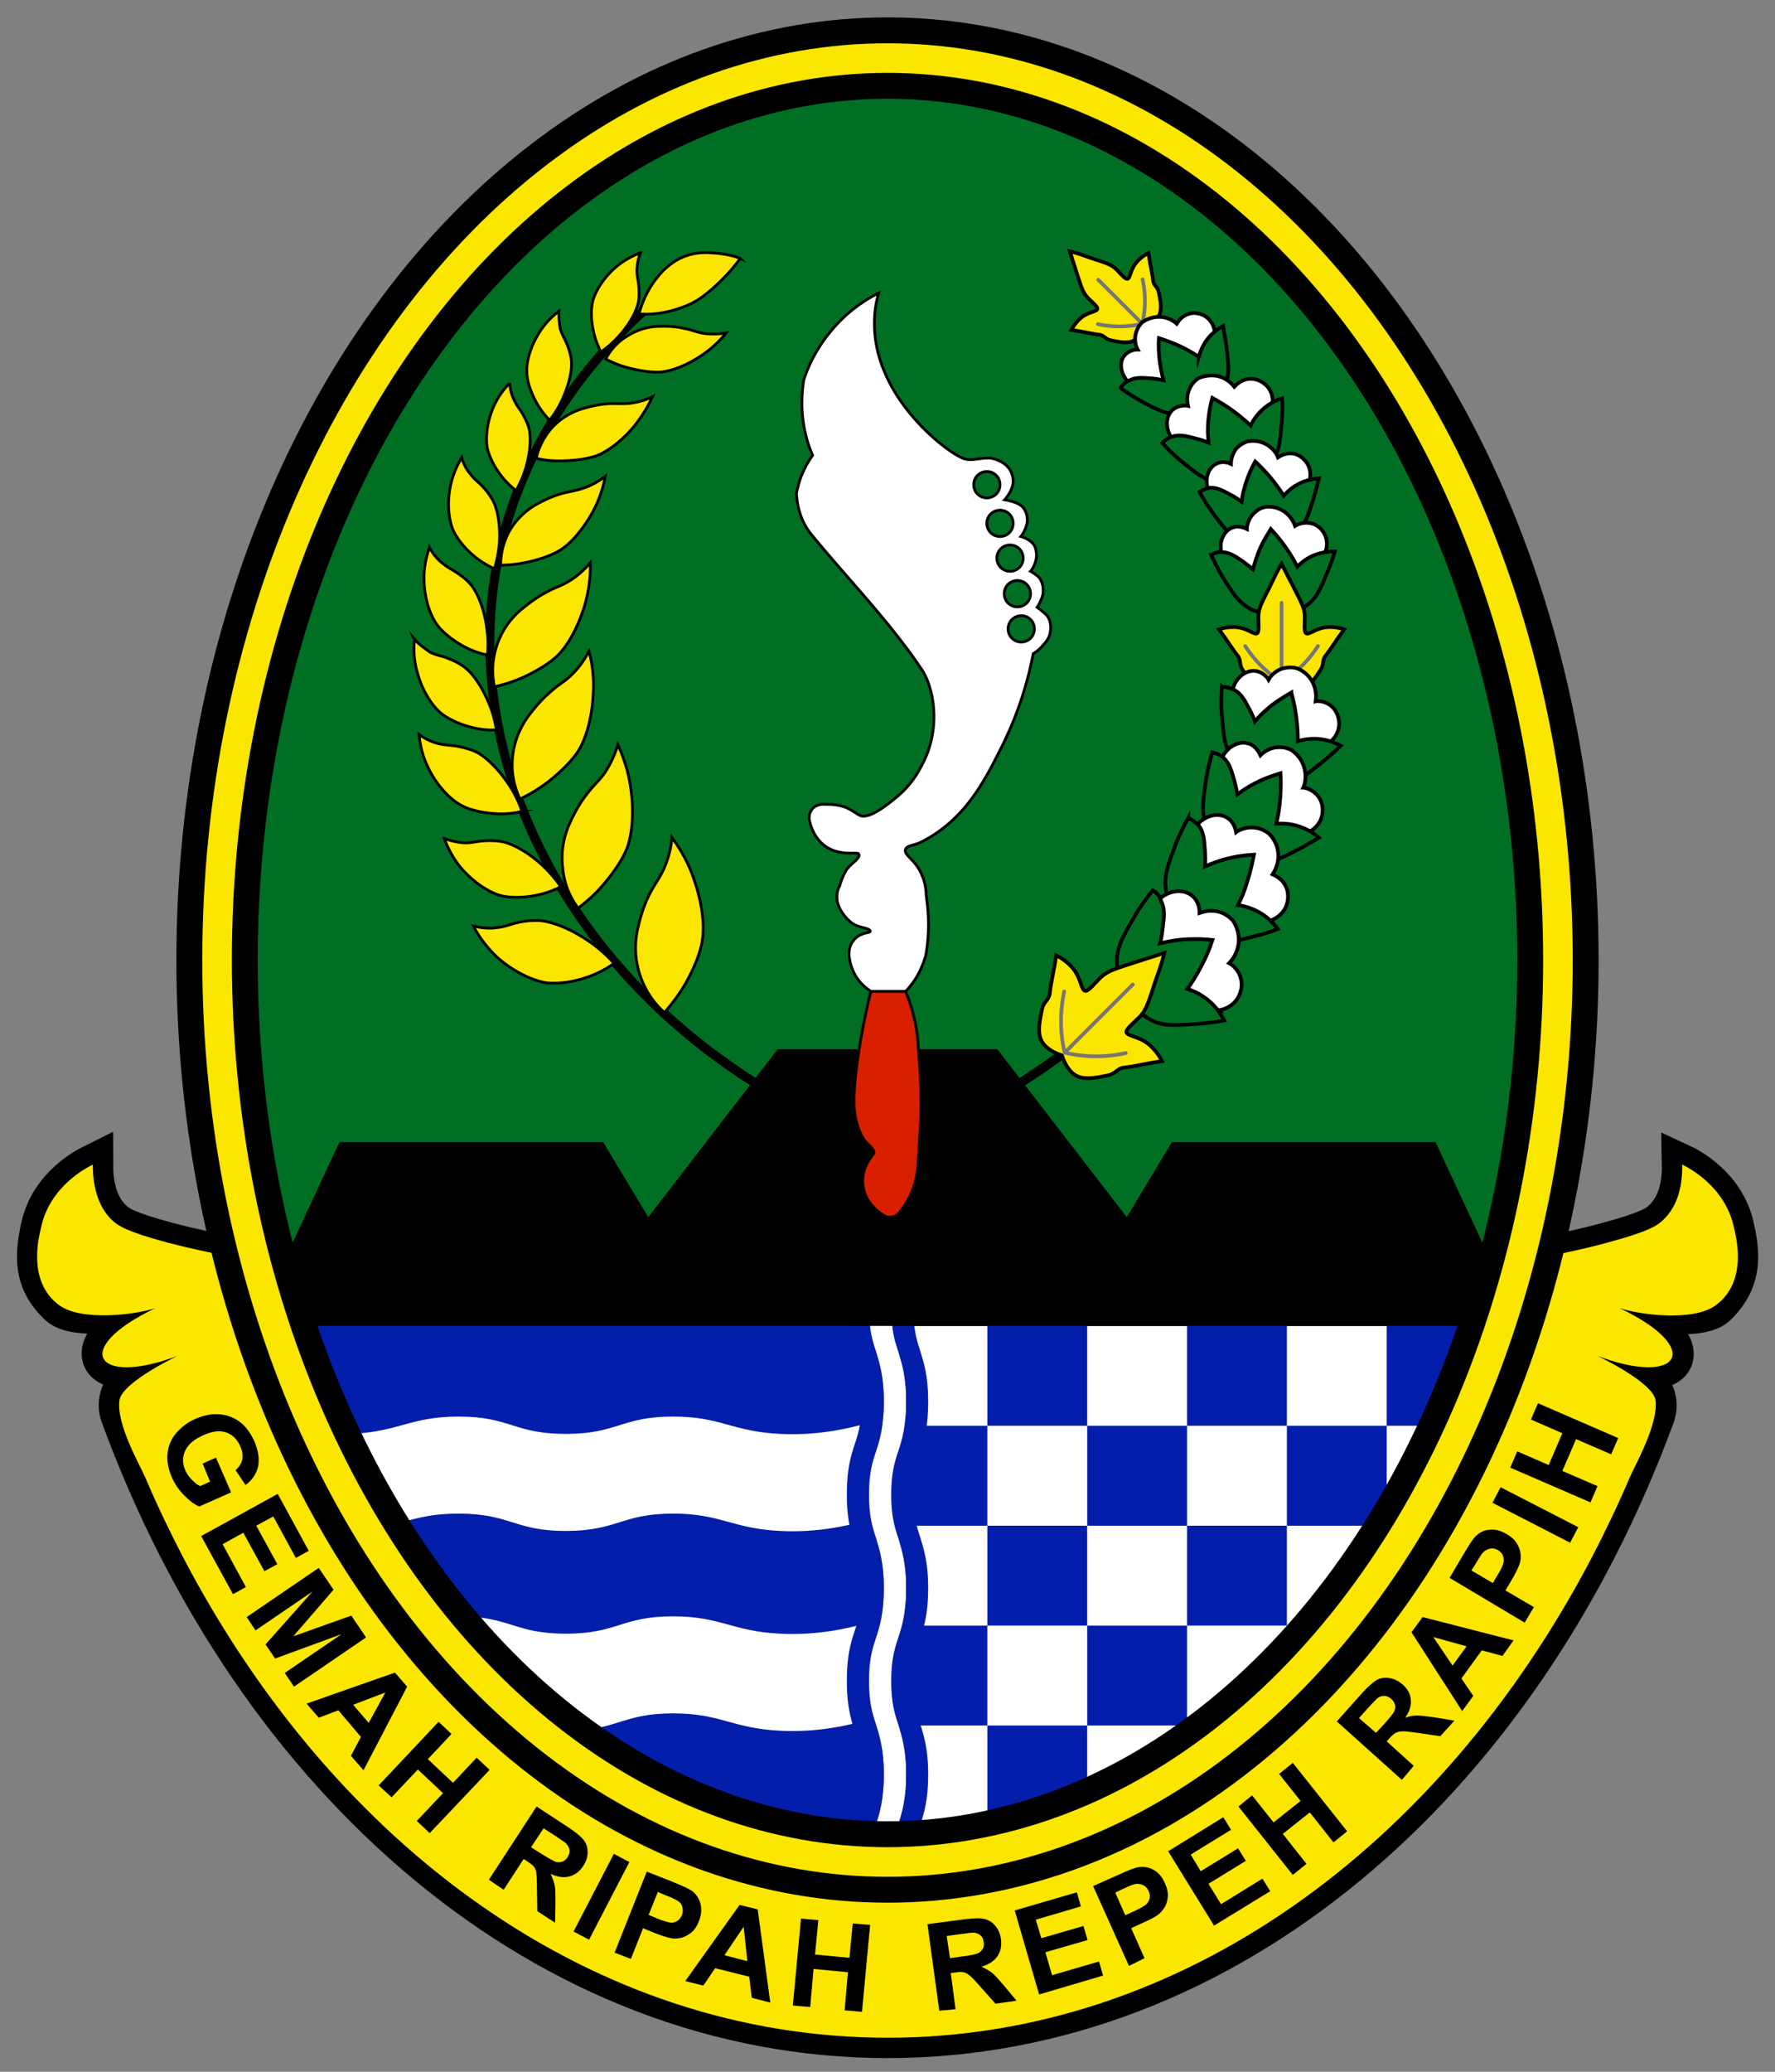 <svg version="1.1" id="Layer_1" xmlns="http://www.w3.org/2000/svg" xmlns:xlink="http://www.w3.org/1999/xlink" x="0" y="0" viewBox="0 0 480 560" style="enable-background:new 0 0 480 560" xml:space="preserve"><rect x="0" y="0" width="480" height="560" fill="#808080" stroke="none"/><style>.st0{fill:none}.st6{fill:#021eaa}.st7{fill:#fff}.st12,.st13,.st14{stroke:#000;stroke-miterlimit:10}.st12{fill:none;stroke-width:2.5}.st13,.st14{fill:#fbe600}.st14{fill:none;stroke:#767676;stroke-linecap:round}.st15,.st16,.st18{fill:#fff;stroke:#000;stroke-miterlimit:10}.st16,.st18{fill:#006f23}.st18{fill:#fbe600;stroke-width:.75}</style><path class="st0" d="M0 0h480v560H0z"/><path d="M468.9 331.8c-2.4-11.3-12.7-16.4-14-17 .1 5-.9 11.1-5.3 15.1-1.5 1.4-3.8 3-15 6-6.2 1.7-11.5 2.8-15.6 3.5-25.1 99.6-95.7 171.4-179 171.4S86.1 439 61 339.4c-4.1-.8-9.5-1.9-15.6-3.5-11.2-3-13.5-4.6-15-6-4.3-4-5.3-10.1-5.3-15.1-1.4.7-11.6 5.7-14 17-1.5 7.2-2.3 14.3 4.9 21 5.5 5.1 28.8-.3 26 .8-22.4 9.1-17.4 22.7 6 12.9 1-.4-6.2 3.2-11.6 6.2-3.5 1.9-5.1 6.2-3.7 9.9C69.1 481.9 148.2 550.8 240 550.8S410.9 482 447.4 382.7c1.4-3.8-.2-8-3.7-9.9-5.5-3-12.7-6.7-11.6-6.2 23.4 9.9 28.4-3.8 6-12.9-2.8-1.1 20.5 4.4 26-.8 7.1-6.9 6.4-13.9 4.8-21.1z" style="stroke:#000;stroke-width:11;stroke-miterlimit:10"/><path d="M468.9 331.8c-2.4-11.3-12.7-16.4-14-17 .1 5-.9 11.1-5.3 15.1-1.5 1.4-3.8 3-15 6-6.2 1.7-11.5 2.8-15.6 3.5-25.1 99.6-95.7 171.4-179 171.4S86.1 439 61 339.4c-4.1-.8-9.5-1.9-15.6-3.5-11.2-3-13.5-4.6-15-6-4.3-4-5.3-10.1-5.3-15.1-1.4.7-11.6 5.7-14 17-.5 2.3-3.9 14.5 4.9 21 6.1 4.4 20.5 2.6 26 .8-23.1 11-16.1 21.3 6 12.9 0 0-15 7.1-15.7 12-.9 6.5 5.6 17.6 7 20.9 3.2 7.5 6.7 14.8 10.4 21.9 41 78.1 110.9 129.5 190.3 129.5s149.2-51.4 190.3-129.5c3.7-7.1 7.2-14.4 10.4-21.9 1.4-3.3 7.8-14.4 7-20.9-.7-4.9-15.7-12-15.7-12 22.1 8.4 29.1-1.9 6-12.9 5.5 1.8 19.9 3.7 26-.8 8.8-6.5 5.4-18.7 4.9-21z" style="fill:#fbe600"/><ellipse class="st0" cx="240" cy="259.5" rx="228.8" ry="291.3"/><path d="m54.8 395.6 3.6-1.6 4.1 9.4-8.6 3.8c-1.3-.5-2.6-1.5-4.1-3-1.4-1.4-2.5-3-3.3-4.8-1-2.3-1.4-4.4-1.2-6.5s1-4 2.4-5.6 3.1-2.9 5.2-3.8c2.3-1 4.5-1.4 6.6-1.2 2.2.2 4.1 1 5.8 2.4 1.3 1.1 2.4 2.6 3.4 4.7 1.2 2.7 1.5 5 1.1 7-.5 2-1.6 3.7-3.4 5l-2.7-4c.9-.8 1.5-1.7 1.8-2.8.2-1.1.1-2.3-.5-3.6-.8-1.9-2.1-3.2-3.8-3.8s-3.7-.4-6.1.7c-2.6 1.1-4.2 2.5-5 4.2s-.8 3.5 0 5.3c.4.9 1 1.8 1.7 2.5.8.8 1.5 1.4 2.3 1.8l2.7-1.2-2-4.9zM54.4 415.2l20.7-11.4 8.4 15.4-3.5 1.9-6.1-11.2-4.6 2.5 5.7 10.4-3.5 1.9-5.7-10.4-5.6 3.1 6.3 11.6-3.5 1.9-8.6-15.7zM66.7 437.1l19.5-13.3 4 5.9-10.9 12.6 15.7-5.6 4 5.9-19.5 13.3-2.5-3.7 15.4-10.5-18 6.6-2.6-3.8 12.7-14.3-15.4 10.5-2.4-3.6zM98.3 478.5l-3.4-3.9 2.7-5.1-6.1-7.2-5.3 2-3.3-3.8 23.9-8.4 3.3 3.8-11.8 22.6zm1.4-12.8 4.5-8.2-8.7 3.3 4.2 4.9zM102.4 482.6l16.2-17.2 3.5 3.3-6.4 6.8 6.8 6.4 6.4-6.8 3.5 3.3-16.2 17.1-3.5-3.3 7.1-7.5-6.8-6.4-7.1 7.5-3.5-3.2zM132.2 508.1l12.9-19.8 8.4 5.5c2.1 1.4 3.5 2.5 4.3 3.5s1.1 2.1 1.1 3.4-.4 2.5-1.2 3.7c-1 1.5-2.2 2.4-3.7 2.8s-3.2.2-5.1-.7c.5 1.1.9 2.1 1.1 3.1.2 1 .2 2.5.2 4.7l-.1 5.4-4.8-3.1-.1-6.2c0-2.2-.1-3.6-.2-4.3-.1-.6-.3-1.2-.7-1.6-.3-.4-1-.9-1.9-1.5l-.8-.5-5.4 8.3-4-2.7zm11.4-8.8 3 1.9c1.9 1.2 3.2 1.9 3.8 2.1.6.1 1.1.1 1.7-.1.5-.2 1-.6 1.4-1.2.4-.7.6-1.3.5-2-.1-.6-.4-1.2-1-1.8-.3-.3-1.3-.9-2.9-2l-3.1-2-3.4 5.1zM155.1 522.1l10.9-21 4.2 2.2-10.9 21-4.2-2.2zM166.2 527.8l8.7-21.9 7.1 2.8c2.7 1.1 4.4 1.9 5.1 2.4 1.1.8 1.9 2 2.3 3.4.4 1.4.3 3-.4 4.8-.5 1.3-1.2 2.4-2.1 3.1-.9.7-1.8 1.2-2.7 1.4-1 .2-1.9.3-2.7.1-1.1-.2-2.7-.7-4.7-1.5l-2.9-1.2-3.3 8.3-4.4-1.7zm11.7-16.4-2.5 6.2 2.4 1c1.7.7 3 1 3.6 1.1s1.3-.2 1.8-.5.9-.9 1.2-1.5c.3-.8.3-1.5.1-2.3s-.7-1.3-1.4-1.7c-.5-.3-1.5-.8-3.1-1.4l-2.1-.9zM208.3 541.3l-5-1.3-.7-5.7-9.2-2.3-3.2 4.7-4.9-1.2 14.7-20.6 4.9 1.2 3.4 25.2zm-6.2-11.2-1-9.3-5.2 7.7 6.2 1.6zM214.4 542.1l2.2-23.5 4.7.4-.9 9.3 9.3.9.9-9.3 4.7.4-2.2 23.5-4.7-.4.9-10.3-9.3-.9-.9 10.3-4.7-.4zM254 543.5l-3.2-23.4 9.9-1.3c2.5-.3 4.3-.4 5.5-.1 1.2.3 2.2.9 3 1.9s1.3 2.2 1.5 3.6c.2 1.8-.1 3.3-1 4.6s-2.3 2.2-4.3 2.8c1.1.5 2 1 2.8 1.6s1.8 1.8 3.2 3.4l3.5 4.2-5.7.8-4.1-4.6c-1.5-1.7-2.4-2.7-3-3.1-.5-.4-1-.7-1.6-.8-.5-.1-1.3-.1-2.4.1l-1 .1 1.3 9.8-4.4.4zm2.9-14.2 3.5-.5c2.3-.3 3.7-.6 4.2-.9.5-.3.9-.7 1.2-1.2.3-.5.3-1.1.2-1.8-.1-.8-.4-1.4-.9-1.8s-1.1-.7-1.9-.7c-.4 0-1.5.1-3.5.4l-3.7.5.9 6zM281 539.1l-6.6-22.7 16.8-4.9 1.1 3.8-12.2 3.6 1.5 5 11.4-3.3 1.1 3.8-11.4 3.3 1.8 6.2 12.7-3.7 1.1 3.8-17.3 5.1zM305.3 531.4l-9.7-21.6 7-3.1c2.6-1.2 4.4-1.9 5.3-2 1.4-.2 2.7 0 4 .7s2.4 1.9 3.1 3.6c.6 1.3.9 2.5.8 3.7-.1 1.1-.4 2.1-.9 2.9s-1.1 1.5-1.8 2c-.9.7-2.4 1.4-4.4 2.3l-2.8 1.3 3.6 8.1-4.2 2.1zm-3.7-19.8 2.7 6.1 2.4-1.1c1.7-.8 2.8-1.4 3.3-1.9s.8-1 .9-1.7c.1-.6 0-1.3-.3-1.9-.4-.8-.9-1.3-1.6-1.6-.7-.3-1.4-.4-2.2-.2-.6.1-1.6.6-3.2 1.3l-2 1zM328.3 520.5l-12.4-20.1 14.9-9.2 2.1 3.4-10.9 6.7 2.7 4.5 10.1-6.2 2.1 3.4-10.1 6.2 3.4 5.5 11.2-6.9 2.1 3.4-15.2 9.3zM349.6 506.8l-14.7-18.5 3.7-3 5.8 7.3 7.3-5.8-5.8-7.3 3.7-3 14.7 18.5-3.7 3-6.4-8.1-7.3 5.8 6.4 8.1-3.7 3zM379.1 481.1l-17.6-15.8 6.7-7.5c1.7-1.9 3.1-3.1 4.1-3.7 1.1-.6 2.3-.7 3.5-.5 1.3.2 2.4.8 3.5 1.7 1.3 1.2 2.1 2.5 2.2 4.1.2 1.5-.3 3.2-1.5 4.9 1.1-.4 2.2-.6 3.2-.6s2.5.2 4.7.5l5.4.9-3.8 4.2-6.1-.9c-2.2-.3-3.6-.5-4.3-.4-.7 0-1.2.2-1.7.4-.5.3-1.1.8-1.8 1.6l-.6.7 7.3 6.6-3.2 3.8zm-7-12.7 2.4-2.6c1.5-1.7 2.4-2.8 2.6-3.4s.3-1.1.1-1.7-.5-1.1-1-1.5c-.6-.5-1.2-.8-1.9-.8s-1.3.2-1.9.7c-.3.3-1.1 1.1-2.4 2.5l-2.5 2.8 4.6 4zM409.3 443.4l-3 4.2-5.6-1.5-5.5 7.6 3.2 4.7-3 4.1-13.7-21.3 3-4.1 24.6 6.3zm-12.7 1.6-9-2.5 5.2 7.7 3.8-5.2zM412.3 438.6 392 426.5l3.9-6.6c1.5-2.5 2.5-4.1 3.2-4.7 1-1 2.2-1.6 3.7-1.7 1.5-.2 3 .2 4.7 1.2 1.2.7 2.2 1.6 2.7 2.5.6 1 .9 1.9 1 2.9s0 1.9-.3 2.7c-.4 1.1-1.1 2.6-2.2 4.4l-1.6 2.7 7.7 4.5-2.5 4.2zm-14.4-14.1 5.8 3.4 1.3-2.2c1-1.6 1.5-2.8 1.6-3.4.1-.7 0-1.3-.2-1.9-.3-.6-.7-1-1.3-1.4-.7-.4-1.5-.6-2.2-.4s-1.4.5-1.9 1.1c-.4.4-1 1.4-1.9 2.9l-1.2 1.9zM424.6 417l-21-10.8 2.2-4.2 21 10.8-2.2 4.2zM430.1 406.1l-21.7-9.4 1.9-4.4 8.5 3.7 3.7-8.6-8.5-3.7 1.9-4.4 21.7 9.4-1.9 4.4-9.5-4.1-3.7 8.6 9.5 4.1-1.9 4.4z"/><ellipse cx="240" cy="259.5" rx="188.8" ry="251.3" style="fill:#fbe600;stroke:#000;stroke-width:7;stroke-miterlimit:10"/><defs><ellipse id="SVGID_00000070817716193281700890000014733259745098327693_" cx="240" cy="259.5" rx="173.8" ry="236.3"/></defs><clipPath id="SVGID_00000088845014158718290660000006732872251379607218_"><use xlink:href="#SVGID_00000070817716193281700890000014733259745098327693_" style="overflow:visible"/></clipPath><path style="clip-path:url(#SVGID_00000088845014158718290660000006732872251379607218_);fill:#006f23" d="M66.3 23.3h347.5v492H66.3z"/><defs><ellipse id="SVGID_00000106866998304565381370000007241489924837231771_" cx="240" cy="259.5" rx="173.8" ry="236.3"/></defs><clipPath id="SVGID_00000105405399219284567880000012876919998417637018_"><use xlink:href="#SVGID_00000106866998304565381370000007241489924837231771_" style="overflow:visible"/></clipPath><g style="clip-path:url(#SVGID_00000105405399219284567880000012876919998417637018_)"><path class="st6" d="M66.25 358.4h347.5V530H66.25z"/><path class="st7" d="M294 466.4h27v27h-27zM240 466.4h27v27h-27zM321 439.4h27v27h-27zM267 439.4h27v27h-27zM348 412.4h27v27h-27zM294 412.4h27v27h-27zM240 412.4h27v27h-27zM321 385.4h27v27h-27zM267 385.4h27v27h-27zM348 358.4h27v27h-27zM294 358.4h27v27h-27zM240 358.4h27v27h-27zM240 463.128c-9.9 3.577-19.5 5.166-29 4.689-13.1-.636-16-4.689-29-4.689-13.9 0-15 4.689-29 4.689-13.9 0-15-4.689-29-4.689-13 0-15.9 4.053-29 4.689-9.4.477-19.1-1.113-29-4.689V436.9c9.9 3.577 19.5 5.166 29 4.689 13.1-.636 16-4.689 29-4.689 14 0 15 4.689 29 4.689s15-4.689 29-4.689c13 0 15.9 4.053 29 4.689 9.4.477 19.1-1.113 29-4.689v26.228zM240 409.128c-9.9 3.577-19.5 5.166-29 4.689-13.1-.636-16-4.689-29-4.689-13.9 0-15 4.689-29 4.689-13.9 0-15-4.689-29-4.689-13 0-15.9 4.053-29 4.689-9.4.477-19.1-1.113-29-4.689V382.9c9.9 3.577 19.5 5.166 29 4.689 13.1-.636 16-4.689 29-4.689 14 0 15 4.689 29 4.689s15-4.689 29-4.689c13 0 15.9 4.053 29 4.689 9.4.477 19.1-1.113 29-4.689v26.228z"/><path class="st6" d="M245 530h6c0-6.8-1.1-10.2-2.1-13.5-1-3-1.9-5.9-1.9-11.7s.9-8.7 1.9-11.7c1.1-3.3 2.1-6.8 2.1-13.5 0-6.8-1.1-10.2-2.1-13.5-1-3-1.9-5.9-1.9-11.7 0-5.8.9-8.7 1.9-11.7 1.1-3.3 2.1-6.8 2.1-13.5s-1.1-10.2-2.1-13.5c-1-3-1.9-5.9-1.9-11.7s.9-8.7 1.9-11.7c1.1-3.3 2.1-6.8 2.1-13.5 0-6.8-1.1-10.2-2.1-13.5-1-3-1.9-5.9-1.9-11.7h-6c0 6.8 1.1 10.2 2.1 13.5 1 3 1.9 5.9 1.9 11.7 0 5.8-.9 8.7-1.9 11.7-1.1 3.3-2.1 6.8-2.1 13.5s1.1 10.2 2.1 13.5c1 3 1.9 5.9 1.9 11.7s-.9 8.7-1.9 11.7c-1.1 3.3-2.1 6.8-2.1 13.5 0 6.8 1.1 10.2 2.1 13.5 1 3 1.9 5.9 1.9 11.7 0 5.8-.9 8.7-1.9 11.7-1.1 3.3-2.1 6.8-2.1 13.5s1.1 10.2 2.1 13.5c1 3 1.9 5.9 1.9 11.7z"/><path class="st7" d="M239 530h6c0-6.8-1.1-10.2-2.1-13.5-1-3-1.9-5.9-1.9-11.7s.9-8.7 1.9-11.7c1.1-3.3 2.1-6.8 2.1-13.5 0-6.8-1.1-10.2-2.1-13.5-1-3-1.9-5.9-1.9-11.7 0-5.8.9-8.7 1.9-11.7 1.1-3.3 2.1-6.8 2.1-13.5s-1.1-10.2-2.1-13.5c-1-3-1.9-5.9-1.9-11.7s.9-8.7 1.9-11.7c1.1-3.3 2.1-6.8 2.1-13.5 0-6.8-1.1-10.2-2.1-13.5-1-3-1.9-5.9-1.9-11.7h-6c0 6.8 1.1 10.2 2.1 13.5 1 3 1.9 5.9 1.9 11.7 0 5.8-.9 8.7-1.9 11.7-1.1 3.3-2.1 6.8-2.1 13.5s1.1 10.2 2.1 13.5c1 3 1.9 5.9 1.9 11.7s-.9 8.7-1.9 11.7c-1.1 3.3-2.1 6.8-2.1 13.5 0 6.8 1.1 10.2 2.1 13.5 1 3 1.9 5.9 1.9 11.7 0 5.8-.9 8.7-1.9 11.7-1.1 3.3-2.1 6.8-2.1 13.5s1.1 10.2 2.1 13.5c1 3 1.9 5.9 1.9 11.7z"/><path class="st6" d="M233 530h6c0-6.8-1.1-10.2-2.1-13.5-1-3-1.9-5.9-1.9-11.7s.9-8.7 1.9-11.7c1.1-3.3 2.1-6.8 2.1-13.5 0-6.8-1.1-10.2-2.1-13.5-1-3-1.9-5.9-1.9-11.7 0-5.8.9-8.7 1.9-11.7 1.1-3.3 2.1-6.8 2.1-13.5s-1.1-10.2-2.1-13.5c-1-3-1.9-5.9-1.9-11.7s.9-8.7 1.9-11.7c1.1-3.3 2.1-6.8 2.1-13.5 0-6.8-1.1-10.2-2.1-13.5-1-3-1.9-5.9-1.9-11.7h-6c0 6.8 1.1 10.2 2.1 13.5 1 3 1.9 5.9 1.9 11.7 0 5.8-.9 8.7-1.9 11.7-1.1 3.3-2.1 6.8-2.1 13.5s1.1 10.2 2.1 13.5c1 3 1.9 5.9 1.9 11.7s-.9 8.7-1.9 11.7c-1.1 3.3-2.1 6.8-2.1 13.5 0 6.8 1.1 10.2 2.1 13.5 1 3 1.9 5.9 1.9 11.7 0 5.8-.9 8.7-1.9 11.7-1.1 3.3-2.1 6.8-2.1 13.5s1.1 10.2 2.1 13.5c1 3 1.9 5.9 1.9 11.7z"/><path class="st7" d="M375 385.4h27v27h-27z"/></g><defs><ellipse id="SVGID_00000060716431500421265550000004587207232359781306_" cx="240" cy="259.5" rx="173.8" ry="236.3"/></defs><clipPath id="SVGID_00000072282304476786203210000016040713320350421937_"><use xlink:href="#SVGID_00000060716431500421265550000004587207232359781306_" style="overflow:visible"/></clipPath><g style="clip-path:url(#SVGID_00000072282304476786203210000016040713320350421937_)"><path d="M388.2 308.7h-71.3L304.7 329l-35-45.4h-59.4l-35 45.4-12.2-20.3H91.8l-23.15 49.7h342.7z"/><path d="M282.75 166.015c-1.149-1.045-2.298-1.88-2.298-1.88s.731-.94 1.358-2.716c.627-1.776.209-4.388-1.045-5.537-1.254-1.045-2.089-1.463-2.089-1.463s.94-.94 1.463-3.03c.313-1.149.209-3.343-.836-4.492-1.254-1.358-3.239-1.88-3.239-1.88s1.045-1.254 1.567-3.134c.522-1.776-.104-4.283-1.672-5.328-1.463-1.045-4.283-1.463-4.283-1.463s2.298-2.507 2.298-4.91c0-1.567-.522-4.806-5.224-6.164-2.507-.731-5.432.731-7.94 0-4.074-1.149-24.655-16.402-24.342-36.878 0-2.403.313-5.015 1.149-7.94-3.134 1.567-8.358 4.701-12.954 10.343-4.179 5.015-6.268 9.925-7.313 13.163-.627 3.865-.94 9.402.731 15.566.418 1.776 1.045 3.343 1.672 4.806a24.534 24.534 0 0 0-2.716 4.806c-.94 2.089-1.358 3.97-1.672 5.537.104 1.672.418 4.074 1.463 6.686.627 1.567 1.358 2.716 2.089 3.761 10.134 12.432 21.521 23.924 30.401 37.192 1.358 1.985 3.343 6.791 3.239 13.163-.104 5.955-2.089 10.447-3.239 12.536-1.045 2.089-3.134 5.746-7.208 8.984-3.448 2.821-6.895 5.224-9.089 4.806-1.149-.209-2.507-1.672-4.597-2.403s-3.97-.731-5.224-.731c-.104 0-2.194-.313-3.552 1.254-.94 1.149-.836 2.403-.836 2.716.209 1.045.836 4.179 3.552 6.686 4.074 3.656 9.507 2.089 9.82 2.716.731 1.254-2.298 2.612-3.448 4.597a17.72 17.72 0 0 0-1.672 4.074c-.313.522-.836 1.672-.731 3.239 0 1.358.522 2.298.731 2.821.522.94 1.358 2.403 3.03 3.761 1.985 1.672 5.328 1.463 5.224 2.507 0 .418-2.821.209-4.492 2.403-1.567 1.985-1.254 4.179-1.149 4.597.104 1.045.522 3.03 1.776 5.119 1.358 2.194 3.134 3.448 4.074 4.074h9.402c.94-1.045 2.194-2.507 3.239-4.388 1.149-2.089 1.776-3.97 2.194-5.328.418-2.403.731-5.224.731-8.462 0-2.925-.313-5.537-.627-7.731 0-1.358-.209-4.074-1.88-7-1.672-2.925-3.865-3.865-3.761-5.224.209-1.463 2.298-1.149 4.597-2.403 11.178-5.746 16.506-15.671 20.999-24.655 2.925-5.746 6.791-14.521 8.984-26.118.836-.418 1.985-1.358 3.134-2.821 2.196-2.297 1.987-6.267.211-7.834zm-19.432-34.997a3.523 3.523 0 0 1 3.552-3.552c1.985 0 3.552 1.567 3.552 3.552s-1.567 3.552-3.552 3.552a3.523 3.523 0 0 1-3.552-3.552zm3.552 10.447a3.523 3.523 0 0 1 3.552-3.552c1.985 0 3.552 1.567 3.552 3.552s-1.567 3.552-3.552 3.552a3.523 3.523 0 0 1-3.552-3.552zm2.716 9.402a3.523 3.523 0 0 1 3.552-3.552c1.985 0 3.552 1.567 3.552 3.552s-1.567 3.552-3.552 3.552a3.523 3.523 0 0 1-3.552-3.552zm1.985 9.611a3.523 3.523 0 0 1 3.552-3.552c1.985 0 3.552 1.567 3.552 3.552s-1.567 3.552-3.552 3.552a3.523 3.523 0 0 1-3.552-3.552zm4.597 13.059c-1.985 0-3.552-1.567-3.552-3.552s1.567-3.552 3.552-3.552 3.552 1.567 3.552 3.552-1.567 3.552-3.552 3.552z" style="fill:#fff;stroke:#000;stroke-width:.75;stroke-miterlimit:10"/><path d="M244.885 267.979h-9.402c-2.298 9.193-3.552 17.551-4.179 23.401-.627 6.164-.731 11.178 1.985 16.089 1.045 1.88 3.03 2.821 3.03 4.074 0 .522-3.761 3.97-2.925 9.089.731 4.91 4.701 7.313 5.224 7.626.209.209.94.731 1.985.731 1.254.104 1.985-.627 2.194-.731 1.045-1.149 2.298-2.925 3.448-5.328 1.776-3.761 1.985-7.313 2.089-9.402.209-4.701.731-9.82.731-15.357 0-5.328-.313-10.134-.731-14.626-.104-2.298-.313-5.015-1.045-8.044-.628-2.821-1.568-5.642-2.404-7.522z" style="fill:#d81f00;stroke:#000;stroke-width:.75;stroke-miterlimit:10"/></g><defs><ellipse id="SVGID_00000019644318619453216550000002521489362417248952_" cx="240" cy="259.5" rx="173.8" ry="236.3"/></defs><clipPath id="SVGID_00000062162287146527768850000016753711148627597730_"><use xlink:href="#SVGID_00000019644318619453216550000002521489362417248952_" style="overflow:visible"/></clipPath><g style="clip-path:url(#SVGID_00000062162287146527768850000016753711148627597730_)"><path class="st12" d="M274 293.9c52.8-32.3 81.2-88.4 71.9-140.4-7.2-40.1-34.4-65.1-45.2-74.1"/><path class="st13" d="M309.39 88.118c-.207.82-1.078 2.92-2.639 3.857-1.776 1.066-4.425.394-6.394 0-1.522-.304-1.759-1.384-3.146-1.522-2.03-.203-4.009-.761-7.46-1.269.475-.93 1.255-2.161 2.537-3.248 2.09-1.772 4.48-1.612 4.466-2.537-.009-.6-1.544-1.851-2.436-2.74-1.27-1.267-1.672-2.232-3.036-6.504l-1.988-6.233c2.593.605 4.559 1.453 6.233 1.988 4.272 1.364 5.237 1.766 6.504 3.036.889.891 2.141 2.426 2.74 2.436.925.014.765-2.375 2.537-4.466 1.087-1.282 2.318-2.062 3.248-2.537.507 3.451 1.066 5.43 1.269 7.46.139 1.387 1.218 1.624 1.522 3.146.394 1.969 1.066 4.618 0 6.394-.937 1.561-3.037 2.431-3.857 2.639l-.1.1z"/><path class="st14" d="M308.984 75.508c.577 2.734.9 6.154.304 9.972a26.31 26.31 0 0 1-.4 2.036m-11.891-11.892 11.891 11.891m-12.007.096c2.734.577 6.154.9 9.972.304a26.31 26.31 0 0 0 2.036-.4"/><path class="st15" d="M328.484 89.455c-.103-.308-.41-2.565-2.463-3.899-.308-.205-2.258-1.437-4.515-.718-2.155.616-3.078 2.36-3.284 2.668-.41-.41-2.052-1.744-4.515-1.847-2.565-.103-4.31 1.129-4.823 1.437a6.646 6.646 0 0 0-1.744 3.078c-.513 2.155.205 3.797.513 4.31-.41 0-2.36.103-3.591 1.642-1.437 1.744-1.129 4.72.821 6.875.718.308 8.209 3.386 15.597-1.026 6.876-4.106 7.902-11.597 8.004-12.52z"/><path class="st16" d="M303.036 104.847c1.334 1.026 3.284 2.36 5.952 3.797 3.899 2.052 6.465 3.386 9.748 3.386 1.334 0 4.412-.308 7.901-2.976 3.284-2.155 4.412-4.515 4.925-5.746.924-2.463.616-4.823.103-9.44-.308-2.36-.718-4.412-.923-5.746-.924.513-2.052 1.231-3.181 2.36-2.155 2.155-2.976 4.618-3.386 5.952a45.731 45.731 0 0 0-5.131-2.873 51.004 51.004 0 0 0-5.644-2.155 30.3 30.3 0 0 0 .103 5.233c.205 2.36.718 4.515 1.129 6.157-.821-.205-1.95-.41-3.386-.513-2.565-.205-4.31-.308-5.952.616-.718.203-1.539.819-2.258 1.948z"/><path class="st15" d="M344.158 108.67c0-.41.103-2.771-1.744-4.515-.308-.308-2.052-1.95-4.618-1.744-2.36.205-3.694 1.847-4.002 2.155-.41-.513-1.847-2.257-4.31-2.873-2.668-.616-4.823.308-5.336.513-.513.308-1.744 1.231-2.463 2.873-1.026 2.155-.513 4.105-.41 4.618-.41-.103-2.565-.308-4.105 1.026-1.847 1.539-2.155 4.72-.513 7.388.718.513 7.901 5.233 16.521 2.155 8.107-2.977 10.672-10.673 10.98-11.596z"/><path class="st16" d="M314.298 119.752c1.231 1.334 2.976 3.181 5.439 5.131 3.694 2.976 6.054 4.925 9.543 5.541 1.437.205 4.72.513 8.927-1.539 3.899-1.539 5.644-3.899 6.362-5.028 1.437-2.36 1.642-4.925 2.052-9.954.205-2.565.205-4.72.103-6.259-1.026.308-2.36.924-3.797 1.847-2.668 1.847-4.105 4.207-4.72 5.541-1.334-1.231-2.976-2.668-4.823-4.002-1.95-1.437-3.899-2.565-5.541-3.489-.41 1.539-.821 3.386-1.026 5.439-.308 2.565-.205 4.823 0 6.67-.821-.308-2.052-.821-3.489-1.129-2.668-.718-4.412-1.129-6.362-.513-.616.205-1.642.615-2.668 1.744z"/><path class="st15" d="M354.112 129.887c.103-.308.718-2.463-.616-4.618-.205-.308-1.437-2.257-3.797-2.668-2.155-.308-3.797.821-4.105 1.026-.205-.616-1.129-2.463-3.284-3.591-2.258-1.231-4.412-.821-5.028-.718-.513.205-1.847.718-2.976 1.95-1.334 1.744-1.437 3.591-1.437 4.105-.41-.205-2.258-.924-4.002 0-2.052 1.026-3.078 3.797-2.258 6.67.513.616 6.054 6.67 14.571 5.746 8.314-.719 12.419-7.184 12.932-7.902z"/><path class="st16" d="M324.354 132.965c.821 1.437 2.052 3.591 3.797 5.952 2.668 3.591 4.412 5.849 7.388 7.183 1.231.513 4.207 1.642 8.517.616 3.899-.513 5.952-2.257 6.978-3.181 1.95-1.847 2.668-4.105 4.105-8.62.718-2.36 1.231-4.31 1.539-5.644-1.026.103-2.36.308-3.899.821-2.873 1.026-4.72 2.873-5.644 3.899-.924-1.437-2.052-3.078-3.489-4.823s-2.873-3.181-4.207-4.412c-.718 1.334-1.539 2.873-2.155 4.72-.821 2.257-1.334 4.412-1.539 6.157-.718-.513-1.642-1.231-2.873-1.847-2.258-1.231-3.797-2.052-5.644-1.95-.719.205-1.745.411-2.874 1.129z"/><path class="st15" d="M358.422 149.154c.103-.308.924-2.463-.205-4.72-.205-.41-1.231-2.463-3.694-2.976-2.258-.513-4.002.513-4.31.718a7.755 7.755 0 0 0-3.078-4.002c-2.258-1.437-4.412-1.231-5.028-1.129-.616.103-1.95.513-3.181 1.847-1.539 1.642-1.744 3.591-1.744 4.105-.41-.205-2.258-1.129-4.105-.308-2.155.924-3.489 3.694-2.771 6.567.513.616 5.644 7.286 14.469 7.08 8.311-.205 13.031-6.464 13.647-7.182z"/><path class="st16" d="M327.535 149.975c.718 1.539 1.744 3.899 3.386 6.465 2.463 3.899 4.002 6.362 6.978 8.004 1.231.718 4.207 1.95 8.722 1.334 4.002-.205 6.362-1.744 7.388-2.668 2.155-1.744 3.078-4.002 4.925-8.414 1.026-2.36 1.642-4.31 2.052-5.644-1.026 0-2.463.103-4.105.513-3.078.821-5.028 2.565-6.054 3.591-.821-1.539-1.847-3.386-3.181-5.233-1.334-1.95-2.771-3.591-4.002-4.925-.821 1.334-1.744 2.873-2.668 4.72-1.026 2.258-1.642 4.412-2.155 6.157-.718-.616-1.642-1.334-2.771-2.155-2.258-1.539-3.694-2.463-5.644-2.463-.511-.103-1.537-.001-2.871.718z"/><path class="st13" d="M346.486 185.22c-.836.498-3.253 1.499-5.286.991-2.313-.578-3.921-3.28-5.203-5.203-.991-1.487-.306-2.558-1.321-3.799-1.487-1.817-2.643-3.882-5.038-7.103 1.143-.37 2.78-.737 4.708-.578 3.143.259 4.958 2.334 5.699 1.569.48-.496.25-2.763.248-4.212-.003-2.065.456-3.177 2.822-7.764.927-1.797 1.837-4.088 3.455-6.69l3.455 6.69c2.366 4.587 2.825 5.699 2.822 7.764-.002 1.449-.233 3.717.248 4.212.741.764 2.555-1.31 5.699-1.569 1.928-.159 3.565.208 4.708.578-2.395 3.221-3.551 5.286-5.038 7.103-1.016 1.242-.33 2.313-1.321 3.799-1.282 1.923-2.891 4.625-5.203 5.203-2.033.508-4.45-.493-5.286-.991h-.168z"/><path class="st14" d="M356.418 174.627c-1.756 2.695-4.276 5.74-7.867 8.362-.666.487-1.329.929-1.982 1.332m0-21.36v21.36m-9.849-9.694c1.756 2.695 4.276 5.74 7.867 8.362.666.487 1.329.929 1.982 1.332"/><path class="st15" d="M359.985 200.33c.308-.308 2.052-1.847 2.155-4.618 0-.41 0-2.873-1.95-4.72-1.847-1.642-4.002-1.539-4.412-1.437.103-.718.41-2.976-.924-5.336-1.334-2.463-3.591-3.386-4.207-3.591-.616-.205-2.155-.41-3.899.103-2.258.718-3.386 2.463-3.694 2.976-.205-.41-1.539-2.155-3.694-2.36-2.463-.205-5.131 1.744-5.952 4.823.103.821 1.642 9.646 10.159 13.955 7.798 4.104 15.494.718 16.418.205z"/><path class="st16" d="M330.432 185.656c-.103 1.847-.308 4.515 0 7.799.41 4.925.616 8.106 2.565 11.082.821 1.231 2.976 3.899 7.491 5.644 3.899 1.847 6.875 1.437 8.312 1.231 2.873-.616 4.823-2.257 8.927-5.541a59.168 59.168 0 0 0 4.823-4.31c-1.026-.513-2.36-1.129-4.105-1.539-3.284-.718-6.054-.103-7.491.308 0-1.95-.103-4.105-.41-6.465-.308-2.463-.821-4.72-1.334-6.67a60.442 60.442 0 0 0-4.823 3.078 32.71 32.71 0 0 0-5.028 4.72c-.308-.924-.821-2.052-1.539-3.386-1.334-2.565-2.258-4.207-4.105-5.131-.615-.307-1.744-.82-3.283-.82z"/><path class="st15" d="M354.289 224.702c.308-.205 2.565-1.437 3.181-4.105.103-.41.718-2.976-.924-5.233-1.539-2.052-3.694-2.463-4.105-2.463.308-.616 1.026-2.873.205-5.541-.821-2.771-2.873-4.207-3.386-4.618a7.207 7.207 0 0 0-4.002-.718c-2.463.205-4.002 1.744-4.412 2.155-.205-.41-1.129-2.565-3.181-3.181-2.463-.821-5.541.616-7.08 3.591-.103.924-.513 10.159 7.08 16.316 7.184 5.849 15.598 4.105 16.624 3.797z"/><path class="st16" d="M327.815 203.358c-.513 1.847-1.231 4.515-1.744 7.799-.718 5.028-1.231 8.312.103 11.698.513 1.437 2.052 4.618 6.362 7.388 3.591 2.668 6.567 3.078 8.106 3.078 2.976 0 5.439-1.129 10.159-3.591 2.463-1.231 4.412-2.463 5.849-3.284-.924-.821-2.155-1.744-3.797-2.463-3.181-1.437-6.054-1.437-7.696-1.334.41-1.95.821-4.105 1.026-6.67a54.11 54.11 0 0 0 .103-6.978c-1.642.513-3.489 1.129-5.541 2.052-2.463 1.129-4.515 2.463-6.157 3.694-.103-.924-.41-2.257-.821-3.797-.821-2.873-1.334-4.72-2.976-6.157-.411-.409-1.437-1.127-2.976-1.435z"/><path class="st15" d="M343.401 248.868c.41-.103 2.873-.924 4.207-3.489.205-.41 1.334-2.873.205-5.541-1.026-2.463-3.284-3.284-3.694-3.489.41-.616 1.744-2.668 1.539-5.541a8.487 8.487 0 0 0-2.463-5.439c-.513-.41-1.847-1.437-3.899-1.642-2.565-.308-4.515.821-5.028 1.231-.103-.513-.513-2.873-2.565-4.002-2.36-1.334-5.746-.616-8.004 2.052-.308.924-2.771 10.261 3.489 18.265 6.157 7.493 15.187 7.595 16.213 7.595z"/><path class="st16" d="M321.339 221.06c-.924 1.744-2.36 4.31-3.591 7.593-1.847 5.028-3.078 8.106-2.463 12.006.205 1.642 1.026 5.233 4.823 8.927 2.976 3.591 6.054 4.618 7.593 4.925 3.078.718 5.746 0 11.185-1.334 2.771-.718 5.131-1.437 6.67-2.052-.718-1.026-1.847-2.257-3.284-3.386-2.873-2.155-5.849-2.873-7.491-3.078.924-1.847 1.847-4.002 2.565-6.567.821-2.565 1.334-4.925 1.744-7.08-1.744.103-3.899.308-6.157.821-2.771.616-5.233 1.539-7.08 2.36.103-1.026.103-2.463 0-4.105-.205-3.078-.308-5.131-1.642-6.875-.512-.513-1.436-1.437-2.872-2.155z"/><path class="st15" d="M329.514 273.059c.41 0 3.181-.41 4.925-2.873.308-.41 1.847-2.668 1.129-5.644-.616-2.668-2.771-4.002-3.181-4.207.513-.513 2.258-2.463 2.565-5.439.308-3.181-1.129-5.439-1.539-6.054-.513-.513-1.642-1.744-3.694-2.36-2.565-.718-4.72.103-5.336.308 0-.513 0-2.976-1.95-4.618-2.155-1.847-5.849-1.744-8.62.616-.41.924-4.618 10.056.41 19.394 4.927 9.03 14.265 10.671 15.291 10.877z"/><path class="st16" d="M311.762 240.633c-1.334 1.642-3.181 4.002-5.028 7.183-2.771 4.823-4.618 7.799-4.72 11.903 0 1.744.205 5.541 3.284 10.056 2.463 4.207 5.439 5.746 6.875 6.362 2.976 1.231 5.952 1.026 11.698.616 2.976-.205 5.439-.616 7.183-.924-.616-1.129-1.437-2.565-2.771-4.002-2.565-2.771-5.541-4.002-7.183-4.515 1.231-1.744 2.565-3.797 3.797-6.259 1.334-2.463 2.258-4.823 2.976-6.978-1.847-.205-4.002-.308-6.465-.205-2.976.103-5.644.616-7.696 1.129.308-1.026.513-2.463.718-4.207.41-3.181.616-5.336-.513-7.388 0-.719-.718-1.745-2.155-2.771z"/><path class="st13" d="M306.289 260.322c-5.874 1.876-7.201 2.428-8.943 4.175-1.222 1.226-2.943 3.336-3.768 3.349-1.272.02-1.052-3.266-3.489-6.14-1.495-1.763-3.187-2.836-4.466-3.489-.698 4.745-1.465 7.466-1.744 10.257-.191 1.907-1.675 2.233-2.093 4.326-.542 2.708-1.465 6.35 0 8.792 1.288 2.147 4.176 3.343 5.303 3.628l.14.14c.285 1.127 1.482 4.015 3.628 5.303 2.442 1.465 6.084.542 8.792 0 2.093-.419 2.419-1.903 4.326-2.093 2.791-.279 5.512-1.047 10.257-1.744-.653-1.278-1.726-2.971-3.489-4.466-2.874-2.437-6.16-2.217-6.14-3.489.013-.824 2.123-2.546 3.349-3.768 1.747-1.742 2.299-3.069 4.175-8.943.735-2.302 1.901-5.006 2.733-8.571l-8.571 2.733z"/><path class="st14" d="M304.429 284.662c-3.76.793-8.461 1.237-13.711.419a36.836 36.836 0 0 1-2.8-.549m18.416-18.417-18.416 18.416m-.131-16.51c-.793 3.76-1.237 8.461-.419 13.711.152.974.338 1.908.549 2.8"/></g><defs><ellipse id="SVGID_00000070119823590685589760000014506535194847373991_" cx="240" cy="259.5" rx="173.8" ry="236.3"/></defs><clipPath id="SVGID_00000099624708603312298850000012563544228606572967_"><use xlink:href="#SVGID_00000070119823590685589760000014506535194847373991_" style="overflow:visible"/></clipPath><g style="clip-path:url(#SVGID_00000099624708603312298850000012563544228606572967_)"><path class="st12" d="M179.4 79.4c-10.8 8.9-38.1 34-45.2 74.1-9.3 52.1 19.1 108.1 71.9 140.4"/><path class="st18" d="M179.672 273.681a49.15 49.15 0 0 0 5.705-7.83c2.573-4.586 4.139-8.725 4.586-11.969.559-3.691 0-9.62-2.349-16.332-1.678-4.922-4.027-8.613-5.929-11.186-.112 2.014-.671 5.034-2.125 8.39-1.23 2.685-2.237 3.803-3.803 6.712-1.007 1.902-2.237 4.922-3.132 8.837a23.52 23.52 0 0 0 .447 13.312c1.79 5.368 4.922 8.612 6.6 10.066zM128.019 250.302c1.119 2.237 3.244 5.481 6.6 8.613 5.034 4.363 10.18 6.264 12.976 6.712 2.349.336 6.152.112 10.403-1.23 3.58-1.119 6.264-2.685 8.054-4.027-1.678-1.79-3.915-4.027-6.935-6.041-4.586-3.132-8.949-4.81-12.081-5.369-1.454-.224-3.58-.224-6.152.224-2.908.559-4.027 1.342-6.712 1.566-1.231.223-3.469.223-6.153-.448zM156.333 245.492c2.014-1.566 4.475-3.58 6.824-6.376 3.244-3.803 5.593-7.495 6.6-10.403 1.119-3.356 1.79-9.061.783-15.773-.671-4.922-2.237-8.949-3.468-11.634a28.201 28.201 0 0 1-3.468 7.495c-1.678 2.349-2.797 3.132-4.81 5.705-1.342 1.678-3.02 4.251-4.586 7.719-.895 1.902-2.797 6.488-2.014 12.529.448 5.369 2.909 9.06 4.139 10.738zM120.097 226.587c.783 2.014 2.125 5.146 4.698 8.166 3.803 4.363 8.054 6.6 10.403 7.271 2.014.559 5.258.783 9.061.112 3.244-.559 5.705-1.566 7.383-2.461a34.076 34.076 0 0 0-5.258-6.041c-3.58-3.244-7.159-5.146-9.732-5.929-1.23-.336-3.132-.559-5.369-.447-2.573.112-3.691.671-5.929.559-1.118-.111-3.02-.335-5.257-1.23zM140.595 215.96c2.237-1.007 4.922-2.573 7.719-4.698 3.803-3.02 6.712-6.041 8.278-8.613 1.79-3.02 3.468-8.278 3.803-14.878a35.643 35.643 0 0 0-1.119-11.746c-.895 1.678-2.349 4.139-4.81 6.488-2.014 1.902-3.356 2.461-5.593 4.475-1.566 1.342-3.691 3.468-5.929 6.488-1.23 1.678-3.915 5.705-4.363 11.522-.447 5.033 1.119 9.061 2.014 10.962zM113.3 198.51c.224 2.237.783 5.593 2.573 9.173 2.573 5.258 6.264 8.502 8.39 9.732 1.79 1.119 4.922 2.125 8.949 2.461 3.244.336 6.041-.112 7.942-.559a30.763 30.763 0 0 0-3.58-7.271c-2.685-4.027-5.705-6.936-8.054-8.39-1.119-.671-2.908-1.342-5.146-1.79-2.573-.559-3.691-.336-5.929-.895-1.342-.336-3.131-1.007-5.145-2.461zM133.686 185.645c2.349-.559 5.146-1.342 8.278-2.797 4.251-2.014 7.607-4.251 9.508-6.376 2.237-2.461 4.922-7.047 6.712-13.088 1.23-4.475 1.566-8.39 1.454-11.298-1.119 1.342-3.02 3.356-5.817 5.034-2.237 1.342-3.58 1.566-6.152 3.02-1.79.895-4.139 2.461-6.936 4.81-1.454 1.23-4.81 4.475-6.488 9.844-1.566 4.923-.894 8.95-.559 10.851zM112.09 172.781c-.224 2.125-.336 5.258.783 9.061 1.454 5.369 4.251 9.061 6.041 10.627 1.454 1.342 4.251 2.908 7.83 3.915 3.02.895 5.593 1.007 7.495.895-.336-2.014-.895-4.586-2.125-7.383-1.79-4.251-4.027-7.495-6.041-9.173-.895-.783-2.461-1.79-4.475-2.573-2.237-1.007-3.468-.895-5.369-1.902-1.007-.782-2.573-1.677-4.139-3.467zM116.13 147.948c-.671 2.014-1.566 5.034-1.454 8.949.112 5.593 2.014 9.844 3.356 11.746 1.119 1.678 3.468 3.803 6.712 5.705 2.685 1.566 5.258 2.349 7.047 2.685.224-2.014.224-4.698-.224-7.719-.671-4.586-2.125-8.166-3.58-10.403-.671-1.007-1.902-2.349-3.691-3.58-2.014-1.454-3.132-1.79-4.698-3.132-1.118-.896-2.349-2.126-3.468-4.251zM124.869 123.673c-1.007 1.678-2.461 4.475-3.132 8.054-1.007 5.146-.112 9.508.783 11.522.783 1.79 2.461 4.251 5.146 6.6 2.237 2.014 4.475 3.132 6.041 3.915.559-1.902 1.119-4.251 1.342-7.159.224-4.363-.336-8.054-1.342-10.403-.447-1.119-1.342-2.573-2.685-4.139-1.566-1.79-2.573-2.237-3.803-3.915-.784-.895-1.79-2.349-2.35-4.475zM135.378 152.758c2.125 0 4.698-.224 7.607-.895 4.027-.895 7.271-2.237 9.285-3.691 2.349-1.678 5.481-5.146 8.166-10.068a32.373 32.373 0 0 0 3.244-9.396 18.915 18.915 0 0 1-5.929 3.244c-2.237.783-3.356.783-5.817 1.454-1.678.447-4.027 1.342-6.824 2.908-1.454.783-4.922 3.02-7.383 7.271a19.268 19.268 0 0 0-2.349 9.173zM137.859 103.538a20.902 20.902 0 0 0-4.475 6.6c-1.902 4.475-2.014 8.613-1.678 10.627.336 1.79 1.342 4.363 3.244 7.047 1.566 2.237 3.356 3.803 4.586 4.81a30.789 30.789 0 0 0 2.685-6.264c1.119-3.915 1.342-7.383 1.007-9.62-.112-1.119-.671-2.573-1.566-4.251-1.007-1.902-1.79-2.573-2.573-4.251-.559-1.118-1.118-2.573-1.23-4.698zM145.018 123.897c1.902.447 4.363.783 7.271.671 3.915-.112 7.271-.671 9.508-1.566 2.573-1.119 6.152-3.58 9.62-7.719 2.461-3.02 4.027-5.929 5.034-8.054-1.342.671-3.468 1.454-6.152 1.79-2.237.224-3.356 0-5.817.112-1.678.112-4.027.447-6.936 1.342-1.566.447-5.258 1.79-8.39 5.258-2.796 3.244-3.802 6.488-4.138 8.166zM151.184 84.074c-1.454 1.119-3.691 3.02-5.481 6.041-2.685 4.251-3.356 8.39-3.244 10.403 0 1.79.671 4.586 2.237 7.607 1.23 2.461 2.797 4.251 3.915 5.481 1.119-1.454 2.461-3.356 3.58-5.929 1.678-3.803 2.461-7.271 2.349-9.62 0-1.119-.336-2.685-1.007-4.475-.783-2.125-1.454-2.797-2.014-4.698-.223-1.119-.447-2.685-.335-4.81zM163.811 97.05c1.678.895 3.803 1.79 6.376 2.461 3.58.895 6.712 1.23 8.949 1.007 2.573-.336 6.488-1.678 10.627-4.475a29.725 29.725 0 0 0 6.6-6.041 20.553 20.553 0 0 1-6.041.112c-2.014-.336-3.02-.895-5.258-1.342-1.454-.336-3.691-.671-6.6-.559-1.566 0-5.146.224-8.949 2.685a15.16 15.16 0 0 0-5.704 6.152zM173.221 68.301c-1.678.671-4.251 1.79-6.824 4.027-3.691 3.244-5.481 6.824-6.041 8.837-.447 1.678-.671 4.475 0 7.719.447 2.685 1.454 4.81 2.125 6.264a28.367 28.367 0 0 0 5.034-4.475c2.685-3.02 4.363-6.152 4.922-8.278.336-1.007.447-2.573.336-4.475-.112-2.125-.559-3.02-.559-5.034.112-1.117.224-2.683 1.007-4.585zM200.187 69.867c-1.79-.783-4.922-1.454-8.837-1.566-3.244-.112-5.593.671-7.271 1.454-1.902.895-4.251 2.573-6.376 5.258-3.02 3.803-4.251 7.495-4.922 9.844 2.237.112 5.481.112 9.285-1.007 3.58-1.007 5.705-2.125 7.495-3.356 1.454-1.007 3.691-2.908 5.258-4.475 2.236-2.125 4.025-4.362 5.368-6.152z"/></g><ellipse id="SVGID_1_" cx="240" cy="259.5" rx="173.8" ry="236.3" style="fill:none;stroke:#000;stroke-width:7;stroke-miterlimit:10"/></svg>